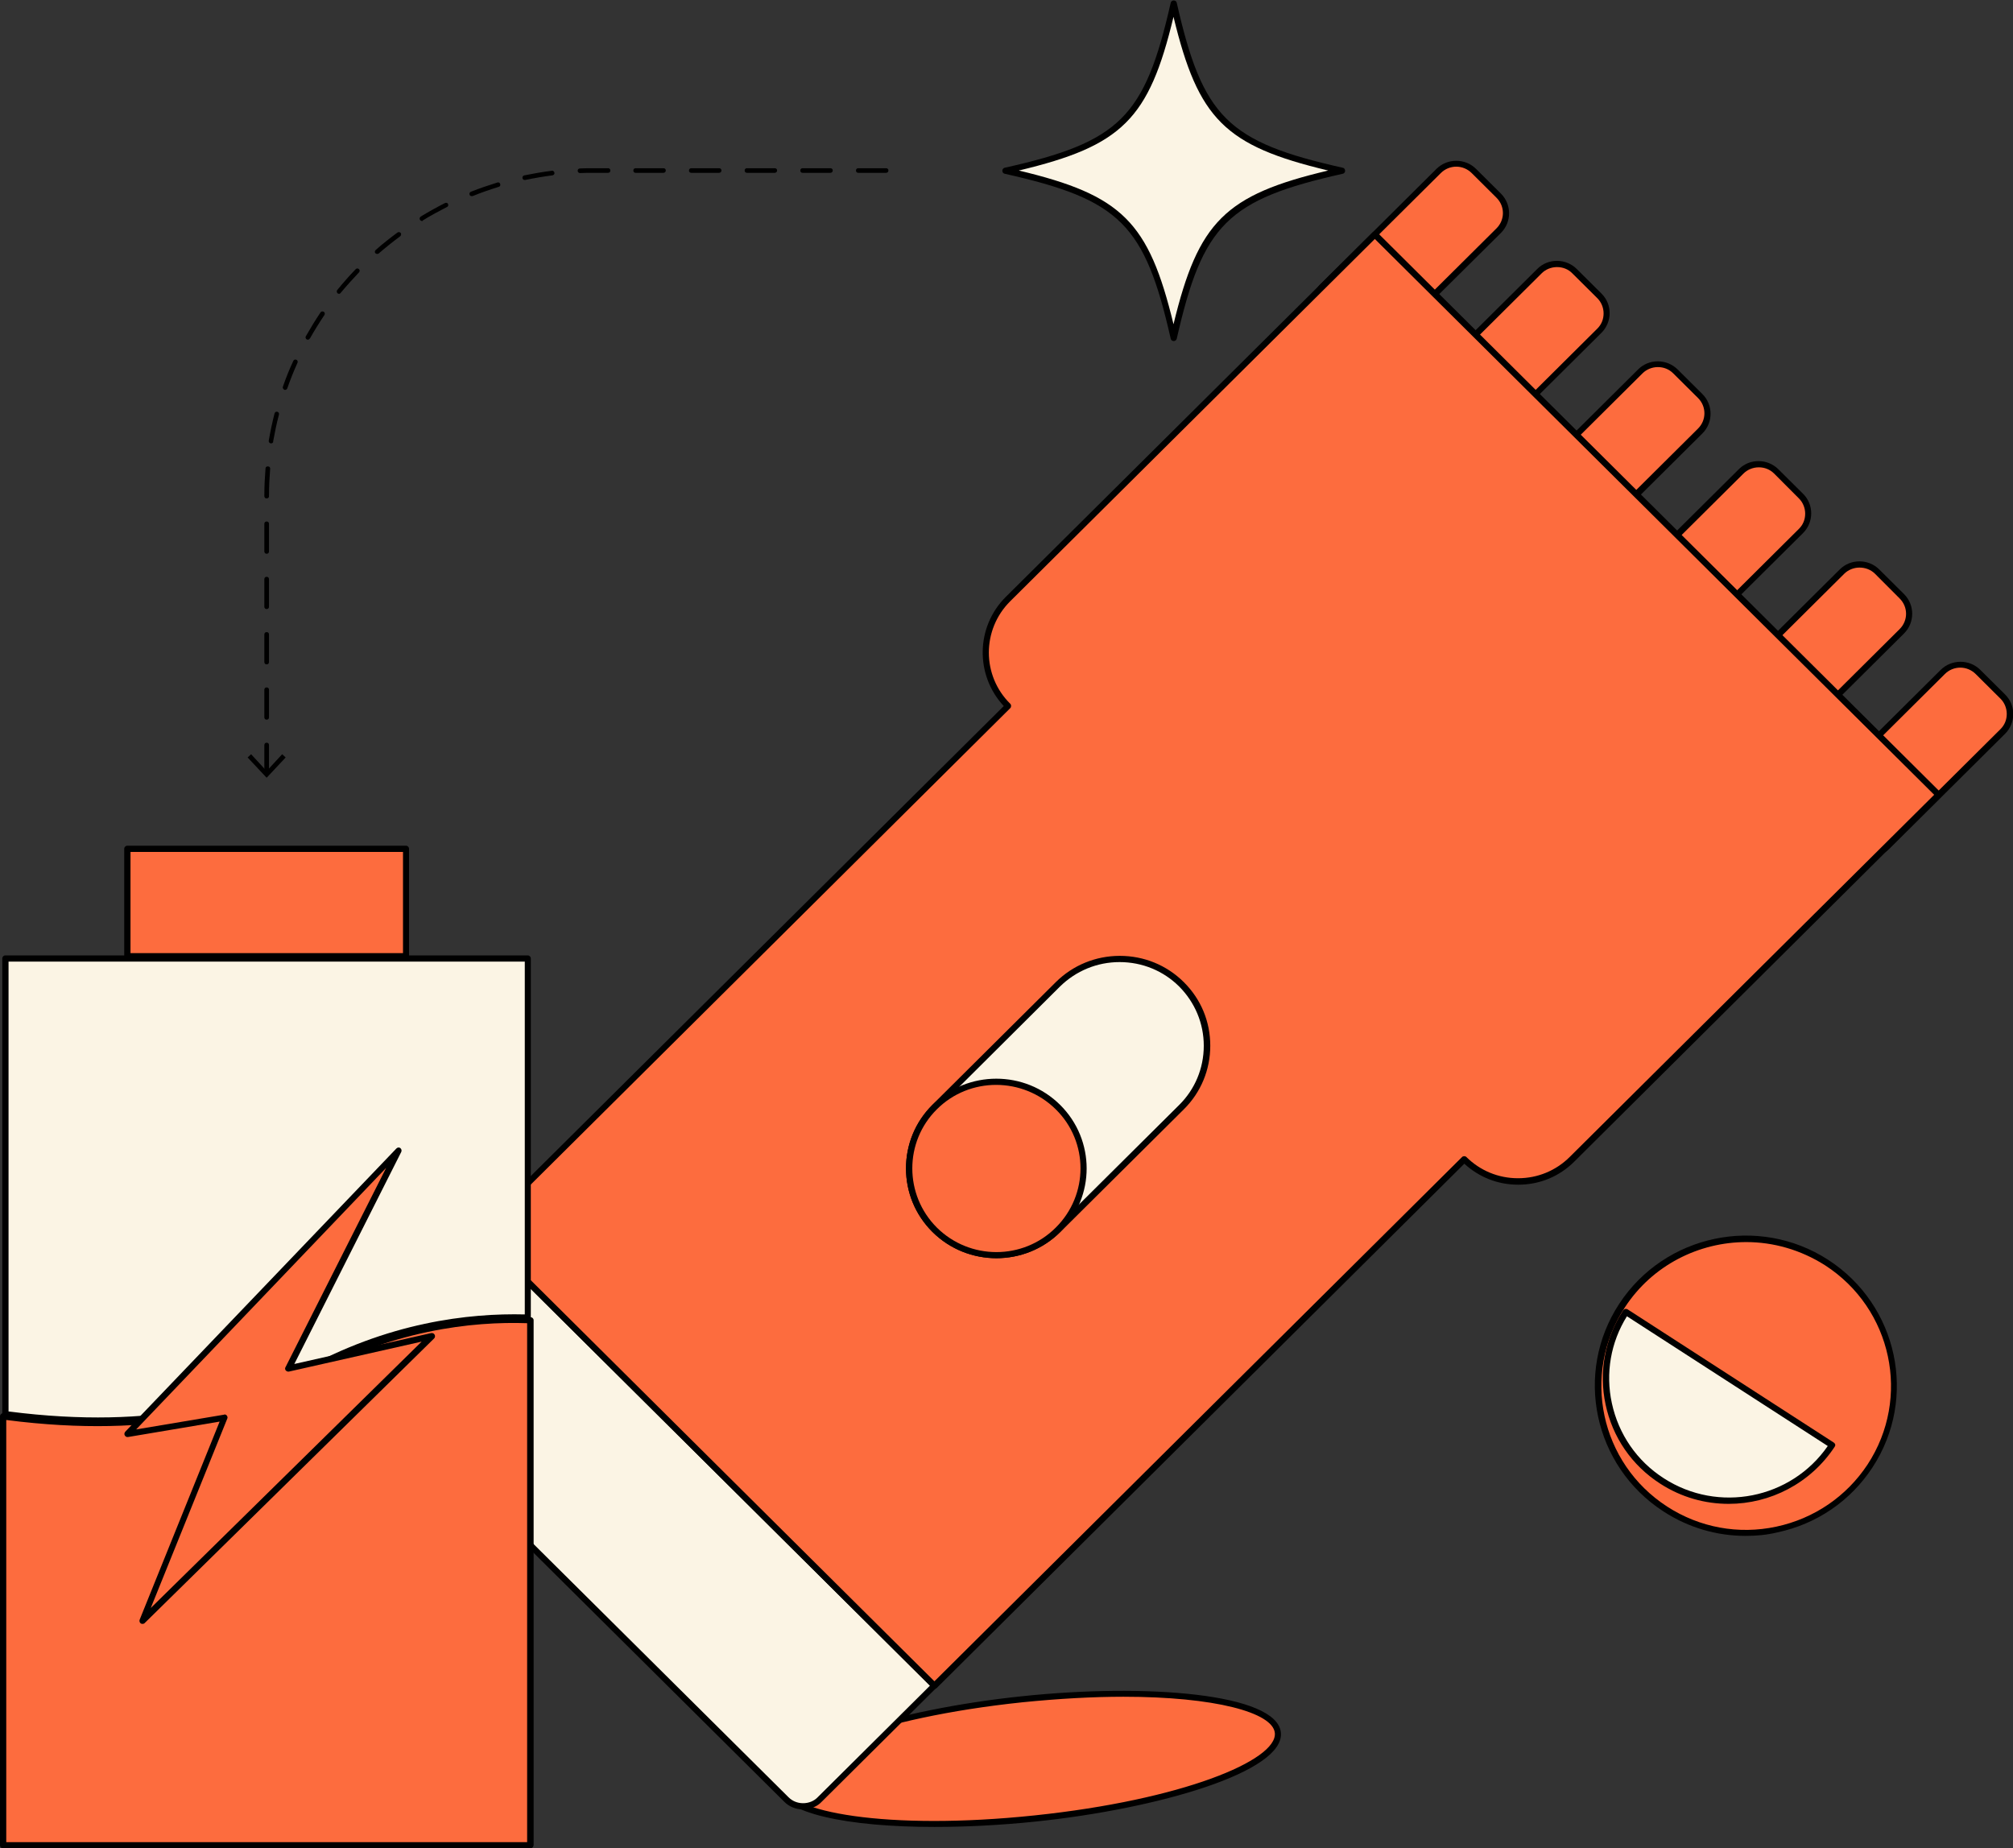 <svg width="110" height="101" viewBox="0 0 110 101" fill="none" xmlns="http://www.w3.org/2000/svg">
<rect x="0" y="0" width="110" height="101" fill="#333333" stroke="none"/>
<g clip-path="url(#clip0_1094_8417)">
<path d="M56.542 99.356C64.066 98.565 70.01 96.466 69.818 94.668C69.627 92.87 63.373 92.054 55.849 92.845C48.326 93.635 42.382 95.734 42.573 97.532C42.765 99.33 49.019 100.147 56.542 99.356Z" fill="#FD6C3E"/>
<path d="M51.072 99.829C46.396 99.829 42.581 99.111 42.404 97.562C42.176 95.422 49.057 93.395 55.837 92.689C62.617 91.972 69.765 92.526 69.993 94.666C70.221 96.807 63.339 98.834 56.559 99.539C54.722 99.728 52.834 99.829 51.072 99.829ZM61.388 92.715C59.74 92.715 57.89 92.815 55.875 93.017C47.828 93.861 42.594 96.026 42.746 97.525C42.911 99.011 48.487 100.043 56.534 99.199C64.581 98.356 69.815 96.19 69.663 94.692C69.549 93.571 66.368 92.715 61.388 92.715Z" fill="black"/>
<path d="M73.599 18.913L72.243 17.566C71.711 17.037 71.711 16.18 72.243 15.652L78.605 9.33C79.137 8.802 79.999 8.802 80.531 9.33L81.887 10.678C82.419 11.207 82.419 12.063 81.887 12.592L75.525 18.913C74.993 19.442 74.131 19.442 73.599 18.913Z" fill="#FD6C3E"/>
<path d="M74.564 19.48C74.171 19.48 73.778 19.328 73.487 19.039L72.131 17.692C71.84 17.402 71.688 17.024 71.688 16.621C71.688 16.218 71.852 15.828 72.131 15.551L78.493 9.23C79.088 8.638 80.064 8.638 80.66 9.23L82.016 10.577C82.612 11.169 82.612 12.139 82.016 12.73L75.654 19.039C75.35 19.328 74.957 19.48 74.564 19.48ZM73.728 18.8C74.197 19.265 74.944 19.265 75.413 18.8L81.775 12.479C82.244 12.013 82.244 11.27 81.775 10.804L80.419 9.456C79.95 8.991 79.203 8.991 78.734 9.456L72.372 15.778C72.144 16.004 72.03 16.294 72.03 16.609C72.03 16.923 72.156 17.226 72.372 17.44L73.728 18.8Z" fill="black"/>
<path d="M79.115 24.39L77.759 23.043C77.226 22.514 77.226 21.658 77.759 21.129L84.12 14.808C84.653 14.279 85.514 14.279 86.047 14.808L87.403 16.155C87.935 16.684 87.935 17.541 87.403 18.069L81.041 24.39C80.509 24.919 79.647 24.919 79.115 24.39Z" fill="#FD6C3E"/>
<path d="M80.075 24.957C79.682 24.957 79.29 24.806 78.998 24.516L77.642 23.169C77.046 22.577 77.046 21.608 77.642 21.016L84.004 14.695C84.295 14.405 84.675 14.254 85.081 14.254C85.487 14.254 85.879 14.418 86.158 14.695L87.514 16.042C87.806 16.332 87.958 16.709 87.958 17.112C87.958 17.515 87.793 17.906 87.514 18.183L81.152 24.504C80.861 24.806 80.468 24.957 80.075 24.957ZM85.081 14.594C84.764 14.594 84.46 14.72 84.245 14.934L77.883 21.255C77.414 21.721 77.414 22.464 77.883 22.93L79.239 24.277C79.708 24.743 80.455 24.743 80.924 24.277L87.286 17.956C87.514 17.729 87.628 17.44 87.628 17.125C87.628 16.81 87.501 16.508 87.286 16.294L85.93 14.947C85.702 14.707 85.398 14.594 85.081 14.594Z" fill="black"/>
<path d="M84.622 29.868L83.266 28.521C82.734 27.992 82.734 27.136 83.266 26.607L89.628 20.286C90.16 19.757 91.022 19.757 91.554 20.286L92.91 21.633C93.443 22.162 93.443 23.018 92.91 23.547L86.549 29.868C86.016 30.384 85.142 30.384 84.622 29.868Z" fill="#FD6C3E"/>
<path d="M85.588 30.435C85.195 30.435 84.802 30.284 84.51 29.994L83.154 28.647C82.863 28.357 82.711 27.979 82.711 27.576C82.711 27.173 82.876 26.783 83.154 26.506L89.516 20.185C89.808 19.895 90.188 19.744 90.593 19.744C90.999 19.744 91.392 19.908 91.671 20.185L93.027 21.532C93.622 22.124 93.622 23.094 93.027 23.685L86.665 30.007C86.361 30.284 85.968 30.435 85.588 30.435ZM84.739 29.742C85.207 30.208 85.955 30.208 86.424 29.742L92.786 23.421C93.255 22.955 93.255 22.212 92.786 21.746L91.43 20.399C91.202 20.172 90.91 20.059 90.593 20.059C90.277 20.059 89.972 20.185 89.757 20.399L83.383 26.733C83.154 26.959 83.04 27.249 83.04 27.564C83.04 27.878 83.167 28.181 83.383 28.395L84.739 29.742Z" fill="black"/>
<path d="M90.125 35.333L88.782 33.998C88.25 33.469 88.25 32.613 88.782 32.084L95.144 25.763C95.676 25.234 96.538 25.234 97.07 25.763L98.426 27.11C98.958 27.639 98.958 28.495 98.426 29.024L92.064 35.345C91.519 35.862 90.658 35.862 90.125 35.333Z" fill="#FD6C3E"/>
<path d="M91.091 35.899C90.698 35.899 90.305 35.748 90.014 35.459L88.658 34.111C88.062 33.52 88.062 32.55 88.658 31.958L95.019 25.637C95.311 25.347 95.691 25.196 96.097 25.196C96.502 25.196 96.895 25.36 97.174 25.637L98.53 26.984C98.821 27.274 98.973 27.652 98.973 28.055C98.973 28.458 98.809 28.848 98.53 29.125L92.168 35.446C91.876 35.748 91.484 35.899 91.091 35.899ZM90.254 35.219C90.723 35.685 91.471 35.685 91.94 35.219L98.302 28.898C98.53 28.672 98.644 28.382 98.644 28.067C98.644 27.753 98.517 27.45 98.302 27.236L96.946 25.876C96.718 25.65 96.426 25.536 96.109 25.536C95.793 25.536 95.488 25.662 95.273 25.876L88.911 32.197C88.442 32.663 88.442 33.406 88.911 33.872L90.254 35.219Z" fill="black"/>
<path d="M95.646 40.81L94.29 39.463C93.758 38.934 93.758 38.078 94.29 37.549L100.652 31.228C101.184 30.699 102.046 30.699 102.578 31.228L103.934 32.575C104.466 33.104 104.466 33.96 103.934 34.489L97.572 40.81C97.04 41.339 96.178 41.339 95.646 40.81Z" fill="#FD6C3E"/>
<path d="M96.606 41.377C96.201 41.377 95.808 41.213 95.529 40.936L94.173 39.589C93.578 38.997 93.578 38.028 94.173 37.436L100.535 31.114C100.827 30.825 101.207 30.674 101.612 30.674C102.018 30.674 102.411 30.837 102.689 31.114L104.045 32.462C104.641 33.054 104.641 34.023 104.045 34.615L97.684 40.936C97.405 41.213 97.012 41.377 96.606 41.377ZM101.612 31.014C101.295 31.014 100.991 31.14 100.776 31.354L94.414 37.675C93.945 38.141 93.945 38.884 94.414 39.35L95.77 40.697C95.998 40.924 96.29 41.037 96.606 41.037C96.923 41.037 97.227 40.911 97.443 40.697L103.805 34.376C104.274 33.91 104.274 33.167 103.805 32.701L102.461 31.354C102.233 31.127 101.929 31.014 101.612 31.014Z" fill="black"/>
<path d="M101.154 46.288L99.798 44.941C99.265 44.412 99.265 43.556 99.798 43.027L106.159 36.706C106.692 36.177 107.553 36.177 108.086 36.706L109.442 38.053C109.974 38.582 109.974 39.438 109.442 39.967L103.08 46.288C102.548 46.804 101.673 46.804 101.154 46.288Z" fill="#FD6C3E"/>
<path d="M102.119 46.855C101.726 46.855 101.333 46.703 101.042 46.414L99.686 45.066C99.394 44.777 99.242 44.399 99.242 43.996C99.242 43.593 99.407 43.203 99.686 42.926L106.047 36.605C106.643 36.013 107.619 36.013 108.215 36.605L109.571 37.952C109.862 38.242 110.014 38.62 110.014 39.022C110.014 39.425 109.849 39.816 109.571 40.093L103.209 46.414C102.892 46.703 102.499 46.855 102.119 46.855ZM101.27 46.162C101.739 46.628 102.486 46.628 102.955 46.162L109.317 39.841C109.545 39.614 109.659 39.325 109.659 39.01C109.659 38.695 109.533 38.393 109.317 38.179L107.961 36.831C107.492 36.365 106.744 36.365 106.276 36.831L99.914 43.153C99.686 43.379 99.572 43.669 99.572 43.984C99.572 44.298 99.698 44.601 99.914 44.815L101.27 46.162Z" fill="black"/>
<path d="M51.055 92.11L44.808 98.318C44.301 98.821 43.464 98.821 42.957 98.318L19.88 75.388C19.373 74.884 19.373 74.053 19.88 73.549L26.128 67.342L51.055 92.11Z" fill="#FBF4E4"/>
<path d="M43.885 98.872C43.492 98.872 43.112 98.721 42.846 98.444L19.756 75.514C19.186 74.947 19.186 74.015 19.756 73.436L26.003 67.228C26.067 67.165 26.181 67.165 26.244 67.228L51.172 91.997C51.21 92.034 51.222 92.072 51.222 92.11C51.222 92.148 51.21 92.198 51.172 92.223L44.924 98.431C44.658 98.721 44.278 98.872 43.885 98.872ZM26.13 67.581L19.997 73.675C19.781 73.889 19.667 74.166 19.667 74.481C19.667 74.784 19.781 75.073 19.997 75.275L43.087 98.205C43.302 98.419 43.581 98.532 43.885 98.532C44.189 98.532 44.48 98.419 44.683 98.205L50.817 92.11L26.13 67.581Z" fill="black"/>
<path d="M105.946 43.429L85.898 63.35C85.087 64.156 84.022 64.559 82.958 64.559C81.893 64.559 80.829 64.156 80.018 63.35L51.06 92.11L26.133 67.341L55.078 38.581C53.455 36.97 53.455 34.351 55.078 32.739L75.126 12.818L105.946 43.429Z" fill="#FD6C3E"/>
<path d="M51.061 92.286C51.023 92.286 50.972 92.274 50.947 92.236L26.019 67.455C25.981 67.417 25.969 67.379 25.969 67.341C25.969 67.304 25.981 67.253 26.019 67.228L54.85 38.581C53.279 36.894 53.317 34.25 54.964 32.613L75.013 12.693C75.076 12.63 75.19 12.63 75.253 12.693L106.061 43.316C106.124 43.379 106.124 43.492 106.061 43.555L86.025 63.476C85.201 64.294 84.124 64.735 82.971 64.735C82.971 64.735 82.971 64.735 82.958 64.735C81.856 64.735 80.829 64.332 80.018 63.589L51.188 92.236C51.15 92.261 51.112 92.286 51.061 92.286ZM26.374 67.341L51.061 91.871L79.892 63.224C79.955 63.161 80.069 63.161 80.132 63.224C80.88 63.967 81.881 64.382 82.946 64.382C82.946 64.382 82.946 64.382 82.958 64.382C84.023 64.382 85.024 63.967 85.772 63.224L105.693 43.429L75.127 13.058L55.205 32.852C53.646 34.401 53.646 36.919 55.205 38.456C55.268 38.519 55.268 38.632 55.205 38.695L26.374 67.341Z" fill="black"/>
<path d="M51.083 67.191C49.233 65.352 49.233 62.33 51.083 60.492L57.825 53.793C59.675 51.954 62.717 51.954 64.567 53.793C66.417 55.631 66.417 58.653 64.567 60.492L57.825 67.191C55.975 69.041 52.933 69.041 51.083 67.191Z" fill="#FBF4E4"/>
<path d="M54.45 68.752C53.183 68.752 51.916 68.273 50.953 67.316C50.027 66.397 49.508 65.163 49.508 63.841C49.508 62.531 50.015 61.297 50.953 60.366L57.694 53.667C58.62 52.748 59.861 52.231 61.192 52.231C62.51 52.231 63.752 52.735 64.69 53.667C65.628 54.599 66.135 55.82 66.135 57.142C66.135 58.452 65.628 59.686 64.69 60.617L57.948 67.316C56.985 68.273 55.718 68.752 54.45 68.752ZM51.193 67.077C52.993 68.865 55.908 68.865 57.694 67.077L64.436 60.378C65.298 59.522 65.78 58.376 65.78 57.142C65.78 55.921 65.298 54.775 64.436 53.906C63.575 53.05 62.421 52.571 61.179 52.571C59.95 52.571 58.797 53.05 57.923 53.906L51.193 60.605C50.331 61.461 49.85 62.607 49.85 63.841C49.85 65.062 50.331 66.208 51.193 67.077Z" fill="black"/>
<path d="M51.083 67.191C49.233 65.352 49.233 62.33 51.083 60.492C52.933 58.653 55.975 58.653 57.825 60.492C59.675 62.33 59.675 65.352 57.825 67.191C55.975 69.041 52.933 69.041 51.083 67.191Z" fill="#FD6C3E"/>
<path d="M54.45 68.752C53.183 68.752 51.916 68.273 50.953 67.317C49.026 65.403 49.026 62.292 50.953 60.378C52.879 58.464 56.009 58.464 57.935 60.378C59.861 62.292 59.861 65.403 57.935 67.317C56.985 68.273 55.718 68.752 54.45 68.752ZM51.193 67.077C52.993 68.865 55.908 68.865 57.694 67.077C59.494 65.289 59.494 62.393 57.694 60.618C55.895 58.842 52.98 58.83 51.193 60.618C49.406 62.393 49.406 65.289 51.193 67.077Z" fill="black"/>
<path d="M28.841 52.37V72.001C25.837 71.887 21.288 72.353 16.447 75.098C13.621 76.697 8.539 78.359 0.289 77.276V52.37H28.841Z" fill="#FBF4E4"/>
<path d="M5.346 77.793C3.8 77.793 2.115 77.692 0.277 77.44C0.188 77.428 0.125 77.352 0.125 77.277V52.37C0.125 52.282 0.201 52.206 0.29 52.206H28.842C28.93 52.206 29.006 52.282 29.006 52.37V72.001C29.006 72.051 28.994 72.089 28.956 72.126C28.918 72.164 28.88 72.177 28.829 72.177C25.876 72.064 21.352 72.517 16.524 75.249C14.331 76.496 10.745 77.793 5.346 77.793ZM0.467 77.126C8.578 78.171 13.596 76.521 16.372 74.947C21.174 72.227 25.686 71.749 28.677 71.824V52.546H0.467V77.126Z" fill="black"/>
<path d="M28.982 72.139V100.824H0.164V77.39C4.511 77.982 11.265 78.183 16.512 75.212C21.404 72.441 25.979 72.013 28.982 72.139Z" fill="#FD6C3E"/>
<path d="M28.983 101H0.165C0.076 101 0 100.924 0 100.836V77.39C0 77.34 0.025 77.289 0.063 77.264C0.101 77.226 0.152 77.214 0.203 77.226C8.503 78.347 13.623 76.672 16.449 75.073C21.366 72.29 25.992 71.85 28.995 71.976C29.084 71.976 29.16 72.051 29.16 72.139V100.824C29.148 100.924 29.071 101 28.983 101ZM0.342 100.66H28.805V72.303C25.84 72.202 21.366 72.656 16.601 75.363C13.75 76.975 8.618 78.662 0.342 77.592V100.66Z" fill="black"/>
<path d="M22.186 46.376H6.953V52.244H22.186V46.376Z" fill="#FD6C3E"/>
<path d="M22.186 52.408H6.954C6.865 52.408 6.789 52.332 6.789 52.244V46.376C6.789 46.288 6.865 46.212 6.954 46.212H22.186C22.275 46.212 22.351 46.288 22.351 46.376V52.244C22.351 52.332 22.275 52.408 22.186 52.408ZM7.131 52.08H22.022V46.552H7.131V52.08Z" fill="black"/>
<path d="M21.776 62.884L6.961 78.359L12.271 77.466L7.785 88.572L23.588 73.021L15.768 74.783L21.776 62.884Z" fill="#FD6C3E"/>
<path d="M7.782 88.735C7.744 88.735 7.719 88.723 7.693 88.71C7.63 88.66 7.605 88.584 7.63 88.509L12.002 77.68L6.996 78.523C6.92 78.536 6.857 78.498 6.819 78.435C6.781 78.372 6.794 78.297 6.844 78.234L21.659 62.758C21.722 62.695 21.811 62.683 21.874 62.733C21.938 62.783 21.963 62.871 21.925 62.947L16.083 74.532L23.56 72.844C23.636 72.832 23.712 72.857 23.75 72.933C23.788 72.995 23.775 73.084 23.724 73.134L7.896 88.698C7.871 88.723 7.82 88.735 7.782 88.735ZM12.268 77.289C12.319 77.289 12.37 77.314 12.395 77.352C12.433 77.403 12.446 77.466 12.42 77.516L8.238 87.867L23.04 73.31L15.791 74.947C15.728 74.96 15.665 74.935 15.614 74.884C15.576 74.834 15.563 74.758 15.601 74.708L21.101 63.816L7.44 78.108L12.243 77.302C12.256 77.302 12.268 77.289 12.268 77.289Z" fill="black"/>
<path d="M73.335 9.318C66.948 10.753 65.567 12.113 64.135 18.472C62.69 12.126 61.322 10.753 54.922 9.318C61.309 7.882 62.69 6.523 64.135 0.164C65.567 6.523 66.948 7.882 73.335 9.318Z" fill="#FBF4E4"/>
<path d="M64.139 18.636C64.063 18.636 63.987 18.586 63.974 18.51C62.554 12.252 61.199 10.905 54.9 9.494C54.824 9.482 54.773 9.406 54.773 9.331C54.773 9.255 54.824 9.179 54.9 9.167C61.199 7.757 62.554 6.409 63.974 0.151C63.987 0.076 64.063 0.025 64.139 0.025C64.215 0.025 64.291 0.076 64.303 0.151C65.723 6.409 67.079 7.757 73.377 9.167C73.453 9.179 73.504 9.255 73.504 9.331C73.504 9.406 73.453 9.482 73.377 9.494C67.079 10.905 65.723 12.252 64.303 18.51C64.278 18.586 64.215 18.636 64.139 18.636ZM55.673 9.318C61.313 10.665 62.77 12.113 64.126 17.717C65.482 12.113 66.939 10.653 72.579 9.318C66.939 7.971 65.482 6.523 64.126 0.919C62.783 6.523 61.313 7.971 55.673 9.318Z" fill="black"/>
<path d="M95.413 83.762C99.879 83.762 103.499 80.165 103.499 75.728C103.499 71.291 99.879 67.694 95.413 67.694C90.948 67.694 87.328 71.291 87.328 75.728C87.328 80.165 90.948 83.762 95.413 83.762Z" fill="#FD6C3E"/>
<path d="M95.388 83.925C93.804 83.925 92.258 83.472 90.902 82.591C87.087 80.123 85.997 75.035 88.481 71.245C90.965 67.455 96.085 66.372 99.9 68.84C103.714 71.308 104.804 76.395 102.32 80.186C101.116 82.024 99.266 83.283 97.111 83.737C96.541 83.875 95.971 83.925 95.388 83.925ZM95.426 67.871C92.841 67.871 90.293 69.13 88.785 71.447C86.403 75.086 87.442 79.959 91.105 82.326C92.879 83.472 94.995 83.862 97.061 83.422C99.126 82.981 100.901 81.772 102.054 80.022C104.436 76.383 103.397 71.51 99.735 69.142C98.391 68.286 96.896 67.871 95.426 67.871Z" fill="black"/>
<path d="M88.839 71.686C86.812 74.771 87.699 78.914 90.803 80.916C93.908 82.931 98.078 82.049 100.093 78.964L88.839 71.686Z" fill="#FBF4E4"/>
<path d="M94.466 82.175C93.174 82.175 91.881 81.823 90.715 81.067C89.169 80.072 88.117 78.536 87.737 76.748C87.357 74.96 87.699 73.134 88.7 71.598C88.751 71.522 88.852 71.497 88.941 71.547L100.207 78.826C100.245 78.851 100.271 78.888 100.283 78.926C100.296 78.964 100.283 79.014 100.258 79.052C98.927 81.067 96.722 82.175 94.466 82.175ZM88.903 71.925C88.016 73.348 87.725 75.035 88.079 76.672C88.447 78.372 89.448 79.833 90.918 80.777C93.896 82.704 97.875 81.911 99.878 79.014L88.903 71.925Z" fill="black"/>
<path d="M14.572 42.347C14.496 42.347 14.445 42.296 14.445 42.221V40.71C14.445 40.634 14.496 40.584 14.572 40.584C14.648 40.584 14.699 40.634 14.699 40.71V42.221C14.699 42.296 14.648 42.347 14.572 42.347ZM14.572 39.325C14.496 39.325 14.445 39.274 14.445 39.199V37.688C14.445 37.612 14.496 37.562 14.572 37.562C14.648 37.562 14.699 37.612 14.699 37.688V39.199C14.699 39.274 14.648 39.325 14.572 39.325ZM14.572 36.303C14.496 36.303 14.445 36.252 14.445 36.177V34.666C14.445 34.59 14.496 34.54 14.572 34.54C14.648 34.54 14.699 34.59 14.699 34.666V36.177C14.699 36.252 14.648 36.303 14.572 36.303ZM14.572 33.281C14.496 33.281 14.445 33.23 14.445 33.155V31.644C14.445 31.568 14.496 31.518 14.572 31.518C14.648 31.518 14.699 31.568 14.699 31.644V33.155C14.699 33.23 14.648 33.281 14.572 33.281ZM14.572 30.259C14.496 30.259 14.445 30.208 14.445 30.133V28.622C14.445 28.546 14.496 28.496 14.572 28.496C14.648 28.496 14.699 28.546 14.699 28.622V30.133C14.699 30.208 14.648 30.259 14.572 30.259ZM14.572 27.236C14.496 27.236 14.445 27.186 14.445 27.11V27.06C14.445 26.569 14.471 26.078 14.509 25.599C14.509 25.524 14.572 25.474 14.648 25.486C14.724 25.486 14.775 25.549 14.762 25.625C14.724 26.103 14.699 26.582 14.699 27.073V27.123C14.699 27.186 14.648 27.236 14.572 27.236ZM14.813 24.227C14.8 24.227 14.8 24.227 14.787 24.227C14.724 24.214 14.673 24.151 14.686 24.076C14.775 23.572 14.876 23.081 15.003 22.59C15.016 22.527 15.092 22.477 15.155 22.502C15.218 22.514 15.269 22.59 15.244 22.653C15.117 23.131 15.016 23.622 14.927 24.114C14.94 24.189 14.876 24.227 14.813 24.227ZM15.573 21.306C15.56 21.306 15.548 21.306 15.535 21.293C15.472 21.268 15.434 21.192 15.459 21.129C15.624 20.651 15.814 20.172 16.029 19.719C16.055 19.656 16.131 19.631 16.194 19.656C16.258 19.681 16.283 19.757 16.258 19.82C16.055 20.273 15.865 20.739 15.7 21.217C15.675 21.28 15.624 21.306 15.573 21.306ZM16.828 18.561C16.802 18.561 16.79 18.561 16.764 18.548C16.701 18.51 16.676 18.435 16.714 18.372C16.967 17.931 17.233 17.49 17.512 17.075C17.55 17.012 17.626 16.999 17.69 17.037C17.753 17.075 17.766 17.15 17.728 17.213C17.449 17.629 17.183 18.057 16.942 18.485C16.904 18.535 16.866 18.561 16.828 18.561ZM18.526 16.055C18.501 16.055 18.475 16.042 18.45 16.03C18.399 15.992 18.387 15.904 18.425 15.853C18.741 15.463 19.084 15.073 19.438 14.707C19.489 14.657 19.565 14.657 19.616 14.707C19.666 14.758 19.666 14.833 19.616 14.884C19.274 15.249 18.931 15.627 18.615 16.004C18.589 16.042 18.564 16.055 18.526 16.055ZM20.617 13.876C20.579 13.876 20.541 13.864 20.516 13.839C20.465 13.788 20.478 13.713 20.528 13.662C20.908 13.322 21.314 13.008 21.72 12.705C21.77 12.668 21.859 12.68 21.897 12.73C21.935 12.781 21.922 12.869 21.872 12.907C21.466 13.209 21.073 13.524 20.693 13.851C20.68 13.864 20.655 13.876 20.617 13.876ZM23.063 12.076C23.025 12.076 22.974 12.05 22.949 12.013C22.911 11.95 22.936 11.874 22.987 11.836C23.418 11.572 23.874 11.32 24.317 11.094C24.381 11.068 24.457 11.081 24.482 11.144C24.508 11.207 24.495 11.282 24.431 11.308C23.988 11.534 23.544 11.774 23.113 12.038C23.101 12.076 23.088 12.076 23.063 12.076ZM25.775 10.716C25.724 10.716 25.673 10.691 25.661 10.64C25.635 10.577 25.661 10.502 25.737 10.476C26.206 10.288 26.7 10.124 27.181 9.973C27.245 9.948 27.321 9.985 27.334 10.061C27.359 10.124 27.321 10.2 27.245 10.212C26.763 10.363 26.282 10.527 25.826 10.716C25.8 10.716 25.788 10.716 25.775 10.716ZM28.677 9.834C28.613 9.834 28.563 9.797 28.55 9.734C28.538 9.671 28.576 9.595 28.651 9.582C29.146 9.482 29.653 9.394 30.16 9.331C30.223 9.318 30.286 9.368 30.299 9.444C30.312 9.507 30.261 9.57 30.185 9.582C29.691 9.645 29.184 9.734 28.702 9.834C28.69 9.834 28.69 9.834 28.677 9.834ZM31.693 9.457C31.63 9.457 31.566 9.406 31.566 9.331C31.566 9.255 31.617 9.205 31.693 9.205C31.934 9.192 32.187 9.192 32.441 9.192H33.226C33.303 9.192 33.353 9.243 33.353 9.318C33.353 9.394 33.303 9.444 33.226 9.444H32.441C32.187 9.444 31.934 9.444 31.693 9.457ZM48.421 9.444H46.9C46.824 9.444 46.774 9.394 46.774 9.318C46.774 9.243 46.824 9.192 46.9 9.192H48.421C48.497 9.192 48.548 9.243 48.548 9.318C48.548 9.394 48.484 9.444 48.421 9.444ZM45.38 9.444H43.859C43.783 9.444 43.732 9.394 43.732 9.318C43.732 9.243 43.783 9.192 43.859 9.192H45.38C45.456 9.192 45.506 9.243 45.506 9.318C45.506 9.394 45.443 9.444 45.38 9.444ZM42.338 9.444H40.817C40.741 9.444 40.691 9.394 40.691 9.318C40.691 9.243 40.741 9.192 40.817 9.192H42.338C42.414 9.192 42.465 9.243 42.465 9.318C42.465 9.394 42.401 9.444 42.338 9.444ZM39.297 9.444H37.776C37.7 9.444 37.649 9.394 37.649 9.318C37.649 9.243 37.7 9.192 37.776 9.192H39.297C39.373 9.192 39.423 9.243 39.423 9.318C39.423 9.394 39.36 9.444 39.297 9.444ZM36.255 9.444H34.734C34.658 9.444 34.608 9.394 34.608 9.318C34.608 9.243 34.658 9.192 34.734 9.192H36.255C36.331 9.192 36.382 9.243 36.382 9.318C36.382 9.394 36.319 9.444 36.255 9.444Z" fill="black"/>
<path d="M15.61 41.39L15.419 41.213L14.57 42.133L13.721 41.213L13.531 41.39L14.57 42.498L15.61 41.39Z" fill="black"/>
</g>
<defs>
<clipPath id="clip0_1094_8417">
<rect width="110" height="101" fill="white"/>
</clipPath>
</defs>
</svg>

